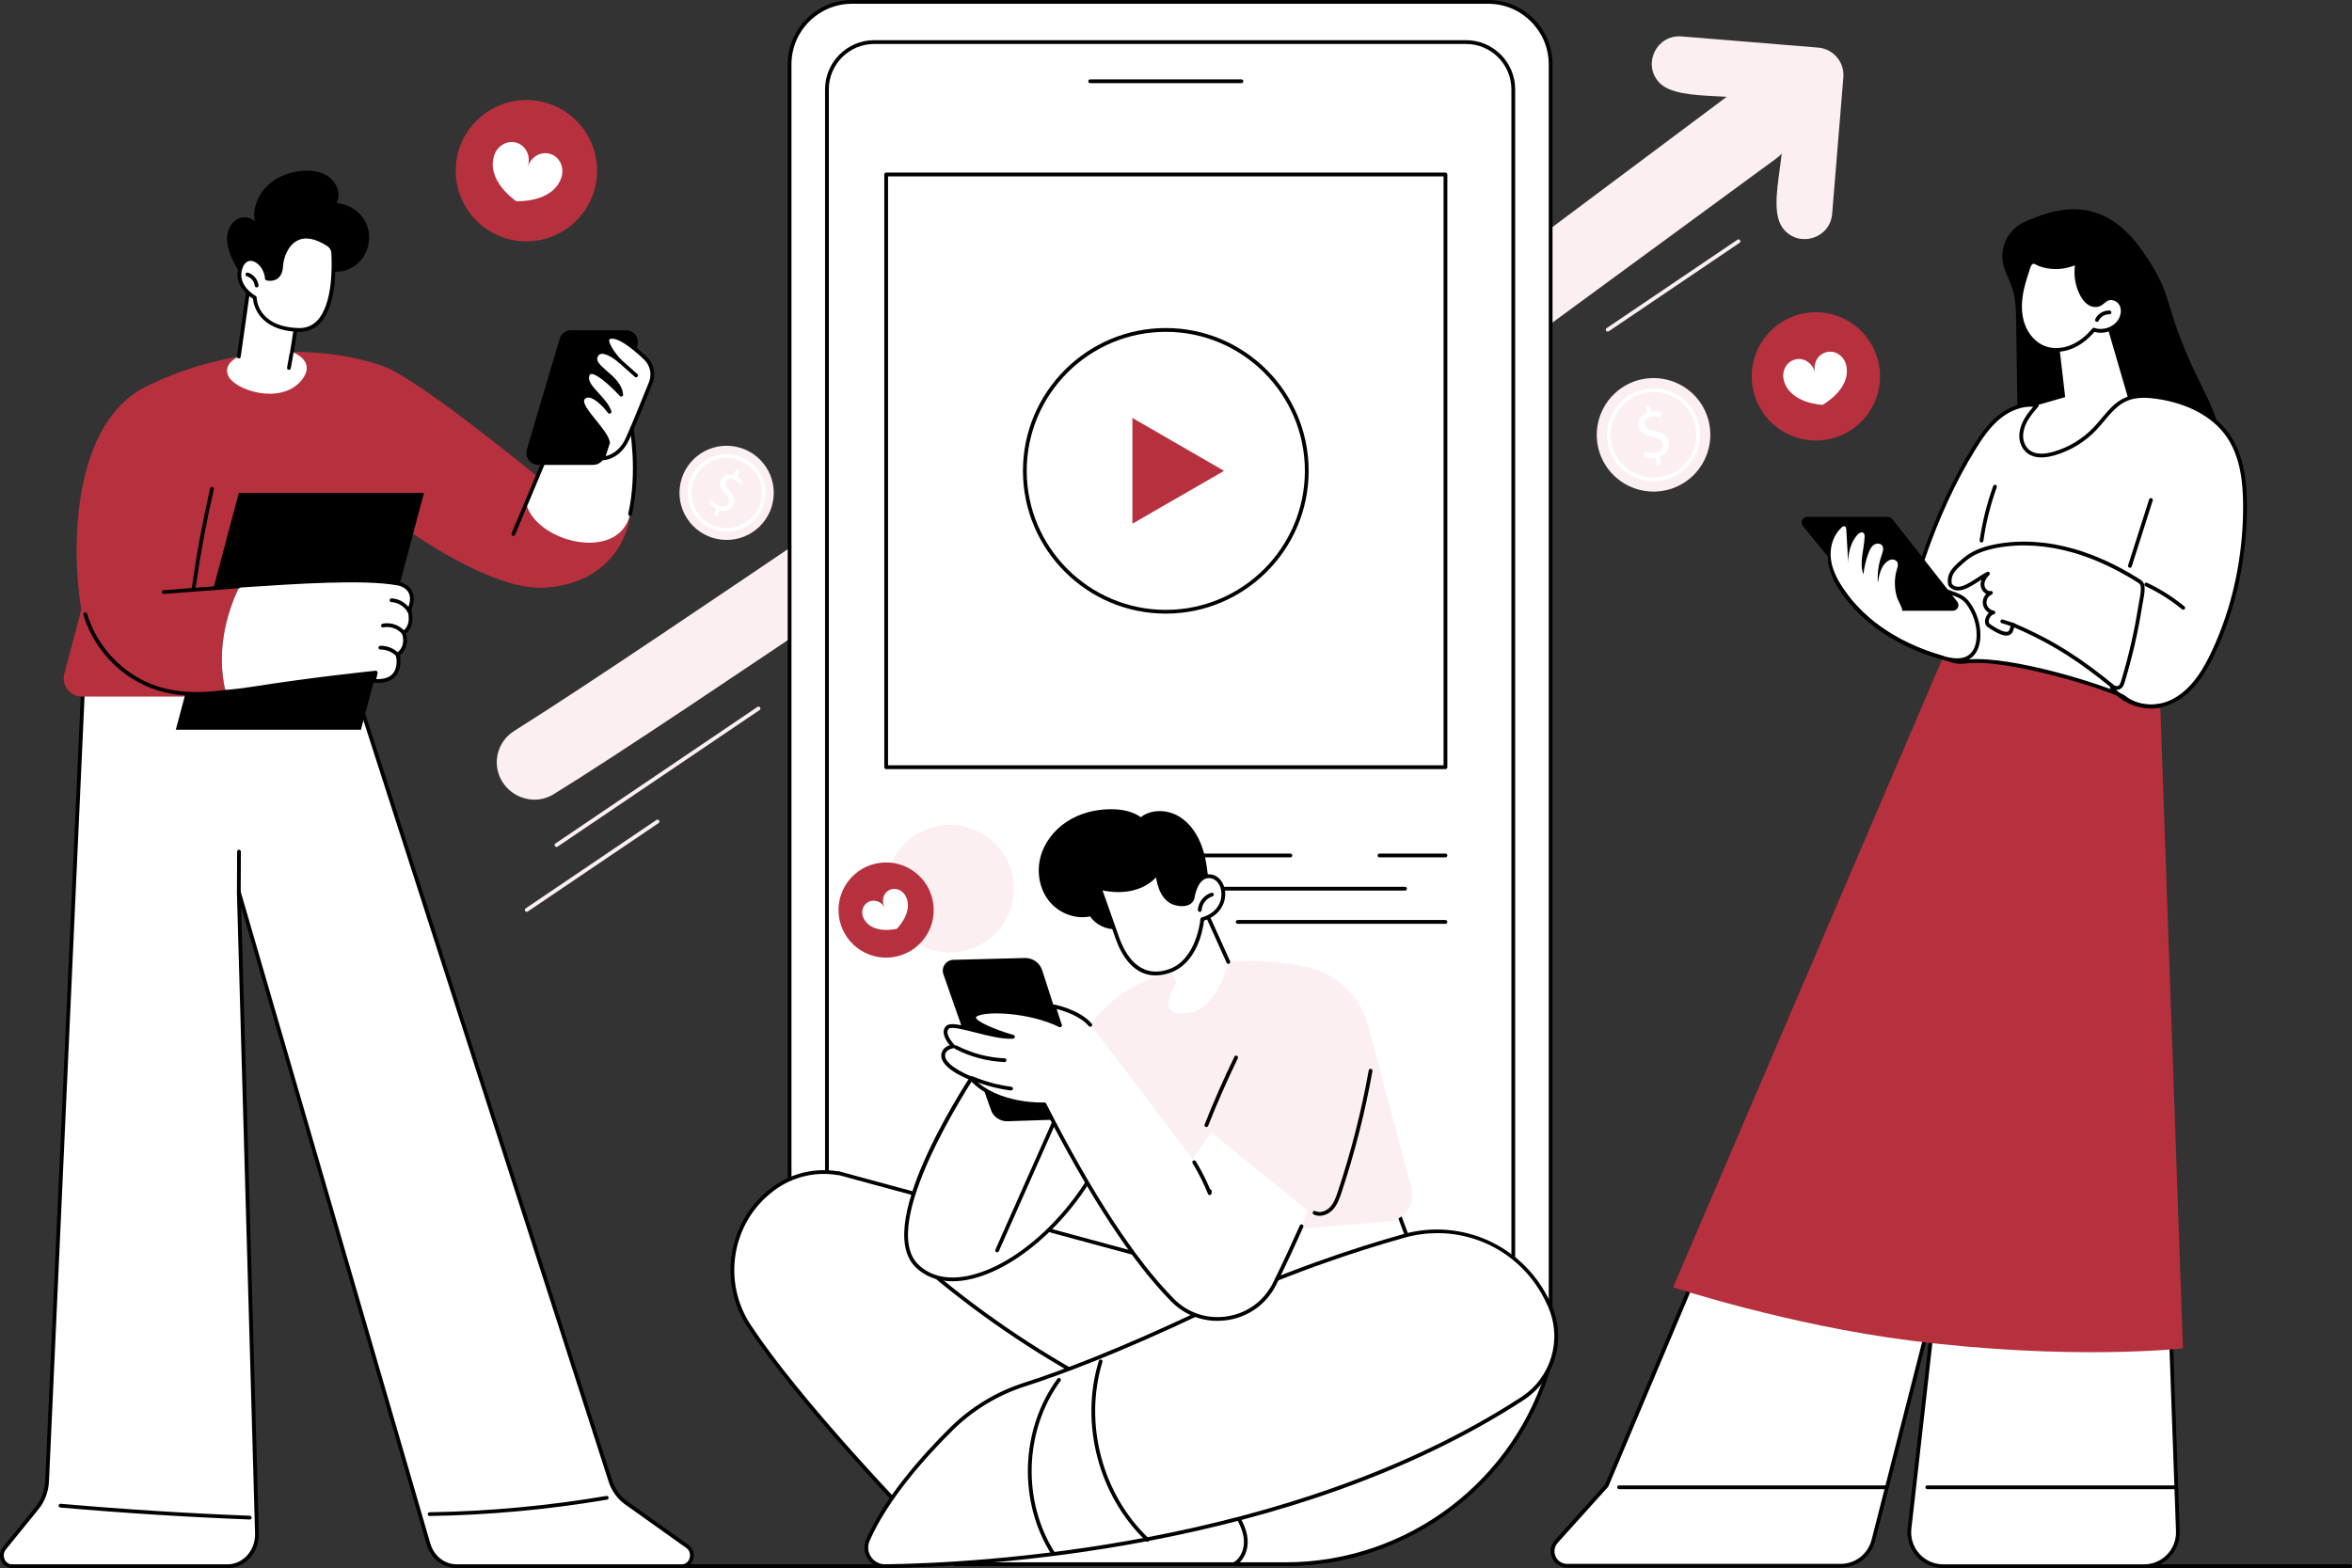 <?xml version="1.0" encoding="UTF-8"?><svg id="uuid-f3bd0f0b-0ad3-4354-921c-9efefc5dcc77" xmlns="http://www.w3.org/2000/svg" viewBox="0 0 1246.51 831.21"><rect x="0" y="0" width="1246.51" height="831.21" fill="#333333" stroke="none"/><g id="uuid-34dd97bc-5562-4602-860d-2314964951d3"><g id="uuid-948f3498-f4f0-4074-bbdb-22b0d6e2bdef"><path d="m891.2,19.29c24.13,1.98,48.27,3.96,72.4,5.94,8.02.66,13.99,7.7,13.34,15.72-1.98,24.13-3.96,48.27-5.94,72.4-1.06,12.94-17.24,18.14-25.64,8.24-11.18-13.18,6.75-49.6-4.44-62.78-10.97-12.93-51.06-2.62-62.03-15.55-8.4-9.9-.64-25.02,12.31-23.96Z" style="fill:#fbeff1;"/><path d="m272.45,387.5c76.24-47.85,281.26-190.52,357.5-238.37,7.03-4.41,16.09-3.91,22.59,1.27l51.14,40.74c6.96,5.54,16.78,5.69,23.9.37,62.94-47.05,125.88-94.1,188.81-141.14,8.36-6.25,20.16-4.83,26.81,3.23.59.72,1.18,1.43,1.77,2.15,7.15,8.67,5.54,21.57-3.53,28.22-72.45,53.12-144.9,106.24-217.35,159.35-7.15,5.25-16.94,5.02-23.85-.55-16.97-13.69-33.94-27.38-50.91-41.07-6.45-5.2-15.48-5.78-22.53-1.43-68.24,42-265.26,178.81-333.5,220.81-9.33,5.74-21.76,2.36-27.32-7.09-.07-.11.07.11,0,0-5.36-9.12-2.5-20.85,6.47-26.48Z" style="fill:#fbeff1;"/><path d="m294.94,448.95c-.32,0-.64-.15-.83-.44-.31-.46-.19-1.08.27-1.39l107.07-72.4c.46-.31,1.08-.19,1.39.27.31.46.19,1.08-.27,1.39l-107.07,72.4c-.17.12-.37.17-.56.17Z" style="fill:#fbeff1;"/><path d="m279.15,483.35c-.32,0-.64-.15-.83-.44-.31-.46-.19-1.08.27-1.39l69.33-46.88c.46-.31,1.08-.19,1.39.27.31.46.19,1.08-.27,1.39l-69.33,46.88c-.17.12-.37.17-.56.17Z" style="fill:#fbeff1;"/><path d="m852.04,175.78c-.32,0-.64-.15-.83-.44-.31-.46-.19-1.08.27-1.39l69.33-46.88c.46-.31,1.08-.19,1.39.27.31.46.19,1.08-.27,1.39l-69.33,46.88c-.17.12-.37.17-.56.17Z" style="fill:#fbeff1;"/><ellipse cx="385.12" cy="261.28" rx="24.96" ry="24.98" transform="translate(82.39 614.74) rotate(-83.58)" style="fill:#fbeff1;"/><path d="m385.09,281.9c-3,0-6.04-.66-8.92-2.04-4.97-2.39-8.71-6.57-10.53-11.77-1.82-5.2-1.51-10.8.88-15.76,4.94-10.25,17.29-14.57,27.55-9.63,4.97,2.39,8.71,6.57,10.53,11.77,1.82,5.2,1.51,10.8-.88,15.76-3.55,7.37-10.94,11.67-18.62,11.67Zm.05-39.24c-6.94,0-13.61,3.89-16.82,10.54-2.16,4.48-2.44,9.53-.8,14.23,1.65,4.7,5.02,8.47,9.51,10.63,9.26,4.46,20.42.55,24.88-8.7,2.16-4.48,2.44-9.53.8-14.23-1.65-4.7-5.02-8.47-9.51-10.63-2.6-1.25-5.35-1.84-8.06-1.84Z" style="fill:#fff;"/><path d="m378.34,272.81l1.42-2.96c-1.68-.85-3.19-2.22-3.86-3.44l1.65-1.62c.72,1.21,1.97,2.5,3.61,3.29,2.08,1,4.06.48,4.87-1.19.78-1.61.11-3.15-1.63-5.08-2.42-2.61-3.62-4.84-2.39-7.39,1.17-2.43,3.79-3.44,6.69-2.58l1.42-2.96,1.82.87-1.37,2.84c1.73.9,2.71,1.95,3.32,2.86l-1.66,1.58c-.45-.65-1.34-1.87-3.21-2.77-2.26-1.09-3.75-.15-4.32,1.02-.73,1.52-.02,2.8,2.02,5.08,2.43,2.68,3.22,4.94,1.96,7.54-1.11,2.31-3.77,3.7-7.03,2.75l-1.47,3.04-1.85-.89Z" style="fill:#fff;"/><ellipse cx="876.35" cy="230.5" rx="30.11" ry="30.09" transform="translate(2.24 469.36) rotate(-30.02)" style="fill:#fbeff1;"/><path d="m876.28,255.16c-4.9,0-9.68-1.46-13.82-4.27-5.45-3.7-9.12-9.31-10.35-15.78-2.54-13.36,6.27-26.29,19.64-28.84,6.48-1.23,13.04.13,18.49,3.83,5.45,3.7,9.12,9.31,10.35,15.78,2.54,13.36-6.27,26.29-19.64,28.84-1.56.3-3.12.44-4.67.44Zm.13-47.33c-1.43,0-2.86.13-4.29.41-12.28,2.34-20.38,14.23-18.05,26.5,1.13,5.95,4.51,11.09,9.51,14.5,5,3.4,11.04,4.65,16.99,3.52,12.28-2.34,20.38-14.23,18.05-26.5-1.13-5.95-4.51-11.09-9.51-14.5-3.8-2.58-8.2-3.93-12.7-3.93Z" style="fill:#fff;"/><path d="m878.04,246.54l-.74-3.89c-2.24.39-4.68.13-6.21-.57l.43-2.75c1.56.66,3.7,1.01,5.86.6,2.73-.52,4.28-2.45,3.86-4.64-.4-2.12-2.15-3.14-5.22-3.75-4.22-.79-6.98-2.1-7.62-5.45-.61-3.19,1.2-6.05,4.64-7.3l-.74-3.89,2.39-.45.71,3.73c2.32-.36,4.02-.05,5.26.39l-.48,2.72c-.9-.31-2.64-.85-5.1-.38-2.96.56-3.74,2.55-3.45,4.09.38,2,1.99,2.73,5.61,3.48,4.27.86,6.65,2.48,7.3,5.9.58,3.04-1,6.29-4.84,7.7l.76,4-2.43.46Z" style="fill:#fff;"/><rect x="418.47" y="1" width="403.32" height="734.81" rx="33.07" ry="33.07" transform="translate(1240.27 736.81) rotate(180)" style="fill:#fff;"/><path d="m788.73,736.81h-337.19c-18.78,0-34.07-15.28-34.07-34.07V34.07c0-18.78,15.28-34.07,34.07-34.07h337.19c18.78,0,34.07,15.28,34.07,34.07v668.68c0,18.78-15.28,34.07-34.07,34.07ZM451.54,2c-17.68,0-32.07,14.38-32.07,32.07v668.68c0,17.68,14.38,32.07,32.07,32.07h337.19c17.68,0,32.07-14.38,32.07-32.07V34.07c0-17.68-14.38-32.07-32.07-32.07h-337.19Z"/><path d="m438.26,667.05h363.75v20.79s-1.25,24.64-24.64,24.64h-314.46s-24.64-3.85-24.64-24.64v-20.79Z" style="fill:#fbeff1;"/><path d="m776.95,713.48h-313.63c-14.37,0-26.06-11.69-26.06-26.06V47.36c0-14.37,11.69-26.06,26.06-26.06h313.63c14.37,0,26.06,11.69,26.06,26.06v640.07c0,14.37-11.69,26.06-26.06,26.06ZM463.32,23.3c-13.26,0-24.06,10.79-24.06,24.06v640.07c0,13.26,10.79,24.06,24.06,24.06h313.63c13.26,0,24.06-10.79,24.06-24.06V47.36c0-13.26-10.79-24.06-24.06-24.06h-313.63Z"/><path d="m657.93,44.09h-80.16c-.55,0-1-.45-1-1s.45-1,1-1h80.16c.55,0,1,.45,1,1s-.45,1-1,1Z"/><path d="m802.01,668.05h-363.75c-.55,0-1-.45-1-1s.45-1,1-1h363.75c.55,0,1,.45,1,1s-.45,1-1,1Z"/><path d="m766.06,407.68h-296.41c-.55,0-1-.45-1-1V92.49c0-.55.45-1,1-1h296.41c.55,0,1,.45,1,1v314.2c0,.55-.45,1-1,1Zm-295.41-2h294.41V93.49h-294.41v312.2Z"/><circle cx="503.49" cy="471.08" r="33.84" transform="translate(-70.67 852.86) rotate(-76.72)" style="fill:#fbeff1;"/><path d="m766.06,454.47h-34.96c-.55,0-1-.45-1-1s.45-1,1-1h34.96c.55,0,1,.45,1,1s-.45,1-1,1Z"/><path d="m683.9,454.47h-128.62c-.55,0-1-.45-1-1s.45-1,1-1h128.62c.55,0,1,.45,1,1s-.45,1-1,1Z"/><path d="m744.64,472.08h-189.37c-.55,0-1-.45-1-1s.45-1,1-1h189.37c.55,0,1,.45,1,1s-.45,1-1,1Z"/><path d="m766.06,489.68h-110.13c-.55,0-1-.45-1-1s.45-1,1-1h110.13c.55,0,1,.45,1,1s-.45,1-1,1Z"/><ellipse cx="617.85" cy="249.59" rx="74.71" ry="74.69" style="fill:#fff;"/><path d="m617.85,325.27c-41.75,0-75.71-33.95-75.71-75.69s33.97-75.69,75.71-75.69,75.71,33.95,75.71,75.69-33.97,75.69-75.71,75.69Zm0-149.37c-40.65,0-73.71,33.06-73.71,73.69s33.07,73.69,73.71,73.69,73.71-33.06,73.71-73.69-33.07-73.69-73.71-73.69Z"/><polygon points="648.72 249.59 600.15 221.56 600.15 277.61 648.72 249.59" style="fill:#b7303e;"/><path d="m1245.51,831.21h-154.62c-.55,0-1-.45-1-1s.45-1,1-1h154.62c.55,0,1,.45,1,1s-.45,1-1,1Z"/><path d="m1137.48,342.79l16.75,469.06c.24,10.07-7.85,18.37-17.92,18.37h-106.5c-10.72,0-19.04-9.34-17.81-19.98l13.94-123.24-33.09,129.49c-2.03,7.94-9.18,13.49-17.37,13.49h-144.94c-6.67,0-10.18-7.89-5.72-12.85l26.69-29.65,178.04-422.79,107.93-21.9Z" style="fill:#fff;"/><path d="m1136.3,831.21h-106.5c-5.39,0-10.54-2.31-14.13-6.33-3.59-4.03-5.29-9.41-4.67-14.76l12.31-108.81-29.5,115.42c-2.14,8.39-9.69,14.24-18.34,14.24h-144.94c-3.48,0-6.53-1.98-7.95-5.16-1.42-3.18-.85-6.77,1.48-9.36l26.58-29.52,177.97-422.63c.13-.3.4-.53.72-.59l107.93-21.9c.29-.06.59.01.82.19.23.18.37.46.38.75l16.75,469.06c.12,5.15-1.79,10.01-5.38,13.69-3.59,3.68-8.4,5.71-13.55,5.71Zm-110.36-145.22c.06,0,.12,0,.18.02.52.09.87.57.81,1.1l-13.94,123.24c-.55,4.79.97,9.61,4.18,13.21,3.21,3.6,7.82,5.67,12.64,5.67h106.5c4.6,0,8.9-1.81,12.12-5.1,3.21-3.29,4.92-7.64,4.81-12.24l-16.71-467.87-106.26,21.56-177.83,422.3c-.04.1-.1.2-.18.28l-26.69,29.65c-1.79,1.99-2.23,4.75-1.14,7.21,1.09,2.45,3.44,3.97,6.12,3.97h144.94c7.74,0,14.49-5.24,16.4-12.74l33.09-129.49c.11-.45.52-.75.97-.75Z"/><path d="m1012.37,710.6c85.42,10.79,144.55,4.16,144.55,4.16l-13.18-373.24-112.08,2.45-144.95,338.41s61.52,20.12,125.66,28.22Z" style="fill:#b7303e;"/><path d="m999.78,789.38h-141.73c-.55,0-1-.45-1-1s.45-1,1-1h141.73c.55,0,1,.45,1,1s-.45,1-1,1Z"/><path d="m1153.31,789.38h-131.9c-.55,0-1-.45-1-1s.45-1,1-1h131.9c.55,0,1,.45,1,1s-.45,1-1,1Z"/><path d="m1068.54,170.74c-.09-6.02-.2-12.24-2.03-17.9-1.58-4.9-4.39-9.21-5.14-14.39-.81-5.63,1.08-11.19,3.98-14.82,2.7-3.38,5.85-5.46,10.47-7.28,7.43-2.93,19.28-7.6,32.39-4.31,16.7,4.2,26.11,18.96,31.58,27.55,11.62,18.23,7.63,24.01,23.59,57.92,5.09,10.82,7.16,13.68,10.52,23.03,1.58,4.4,13.01,36.24,3.61,43.52-.13.1-.61.67-1.47.87-3.64.82-8.2-7-20.83-9.07-20.83-3.41-29.59,16.65-61.62,17.82-5.21.19-10.68.1-15.54-3.21-11.34-7.71-8.51-28.88-8.7-42.44-.27-19.1-.54-38.19-.81-57.29Z"/><path d="m1114.51,165.25l14.3,49.09s-27.3,33.64-47.86,32.31-16.74-24.61-1.41-31.84l14.96-4.33-4.46-38.48,24.48-6.76Z" style="fill:#fff;"/><path d="m1071.28,155.08c-1.04,5.65-1.06,11.6.84,17.01s5.93,10.24,11.29,12.3c4.65,1.78,9.97,1.35,14.57-.57,4.59-1.92,8.51-5.24,11.7-9.06,4.91,1.74,10.88-.29,13.71-4.66,1.63-2.52,2.2-5.88.87-8.57s-4.84-4.3-7.55-3.02c-1.55.73-2.65,2.22-4.23,2.89-1.76.74-3.86.3-5.44-.76-1.58-1.06-2.72-2.68-3.63-4.35-2.86-5.29-3.71-11.63-2.35-17.48-.13.55-3.07,1.39-3.59,1.56-1.32.45-2.67.77-4.05.99-2.71.42-5.49.39-8.2-.08-1.37-.24-2.72-.59-4.03-1.05-1.04-.37-2.39-1.35-3.5-1.37-2.32-.03-3.01,4.2-3.57,5.84-1.16,3.4-2.2,6.85-2.84,10.39Z" style="fill:#fff;"/><path d="m1089.74,186.51c-2.33,0-4.6-.39-6.68-1.19-5.31-2.03-9.75-6.85-11.88-12.9-1.79-5.08-2.09-10.98-.89-17.53h0c.57-3.11,1.49-6.45,2.88-10.53.09-.27.19-.62.3-1,.61-2.2,1.54-5.52,4.2-5.52.01,0,.02,0,.04,0,.95.01,1.91.5,2.76.93.39.2.76.39,1.07.5,1.24.44,2.55.78,3.87,1.01,2.61.45,5.26.48,7.87.07,1.33-.21,2.63-.52,3.88-.95l.37-.12c1.78-.56,2.45-.85,2.68-1.01.22-.36.65-.56,1.08-.46.54.13.87.66.75,1.2,0,0,0,0,0,0-1.3,5.6-.48,11.72,2.25,16.78,1.03,1.9,2.08,3.17,3.31,4,1.45.97,3.17,1.23,4.49.67.68-.29,1.3-.8,1.95-1.33.68-.56,1.38-1.13,2.23-1.54,3.09-1.46,7.24.17,8.88,3.48,1.4,2.84,1.05,6.5-.93,9.56-2.97,4.6-8.98,6.79-14.22,5.28-3.54,4.11-7.46,7.07-11.64,8.82-2.81,1.18-5.77,1.77-8.63,1.77Zm-17.48-31.25c-1.14,6.2-.87,11.75.81,16.5,1.94,5.5,5.94,9.87,10.7,11.69,4.15,1.58,9.19,1.38,13.83-.56,4.06-1.7,7.87-4.65,11.32-8.78.27-.32.71-.44,1.1-.3,4.46,1.59,9.96-.29,12.53-4.26,1.57-2.43,1.89-5.41.82-7.59-1.15-2.33-4.12-3.55-6.23-2.56-.63.3-1.21.77-1.82,1.27-.73.6-1.49,1.23-2.45,1.63-1.94.82-4.39.49-6.39-.85-1.51-1.01-2.76-2.51-3.95-4.71-2.62-4.85-3.62-10.61-2.84-16.07-.44.16-.96.33-1.57.52l-.33.1c-1.36.46-2.78.81-4.22,1.03-2.82.44-5.69.41-8.52-.08-1.44-.25-2.85-.62-4.2-1.1-.43-.15-.87-.38-1.3-.6-.65-.33-1.39-.71-1.88-.71h0c-1.14,0-1.88,2.64-2.28,4.05-.12.43-.23.81-.33,1.11-1.36,3.98-2.25,7.23-2.81,10.24Zm27.83-16.69s0,0,0,0c0,0,0,0,0,0Z"/><path d="m1111.33,170.6c-.14,0-.29-.03-.42-.1-.5-.23-.72-.83-.48-1.33,1.33-2.84,4.46-4.72,7.6-4.56.55.03.98.5.95,1.05-.03.55-.5.98-1.05.95-2.36-.12-4.69,1.29-5.69,3.42-.17.36-.53.58-.91.58Z"/><path d="m1151.82,371.52c10.06-5.25,16.42-15.53,21.24-25.8,11.32-24.15,16.82-50.91,16.73-77.57-.04-13.23-1.69-27.14-9.42-37.87-8.37-11.61-22.67-17.65-36.82-19.78-5.7-.86-11.75-1.13-17.01,1.24-6.83,3.08-10.99,9.93-16.14,15.38-5.98,6.33-13.71,11.01-22.09,13.38-5.35,1.51-11.82,1.89-15.32-3.25-1.57-2.3-2.05-5.14-1.68-7.9.77-5.79,4.55-10.25,8.22-14.52-7.05-1.14-14.3,1.68-19.86,6.15s-9.68,10.47-13.43,16.54c-11.46,18.56-20.27,38.68-27.32,59.33-2.49,7.3-4.8,14.94-4.01,22.61.9,8.69,2.51,16.98,8.92,22.9,2.07,1.92,4.05,3.63,5.77,5.08,3.27,2.75,7.55,3.9,11.79,3.31,23.29-3.21,79.63,15.06,84.39,18.92,7.18,5.82,18.01,6.03,26.03,1.84Z" style="fill:#fff;"/><path d="m1139.98,375.39c-5.47,0-10.79-1.67-14.82-4.94-4.44-3.6-60.74-21.86-83.63-18.71-4.56.63-9.14-.66-12.57-3.54-2-1.68-3.95-3.4-5.8-5.11-6.94-6.42-8.41-15.51-9.24-23.53-.82-7.91,1.55-15.72,4.06-23.04,7.78-22.78,16.75-42.25,27.42-59.53,3.71-6,7.93-12.19,13.66-16.8,6.38-5.13,13.91-7.45,20.65-6.36.36.06.66.3.78.64.12.34.05.72-.18,1-3.56,4.14-7.25,8.43-7.99,14-.36,2.68.18,5.24,1.52,7.21,2.6,3.82,7.39,4.78,14.22,2.85,8.26-2.33,15.74-6.86,21.64-13.1,1.37-1.45,2.7-3.04,3.99-4.58,3.57-4.27,7.27-8.68,12.46-11.02,5.84-2.63,12.46-2.09,17.57-1.32,16.6,2.5,29.91,9.67,37.49,20.18,8.44,11.72,9.57,26.7,9.6,38.45.09,27.37-5.73,54.34-16.83,78-4.32,9.22-10.69,20.54-21.68,26.26-3.84,2-8.12,2.99-12.31,2.99Zm-92.32-26.02c26.42,0,74.53,16.1,78.76,19.53,6.51,5.28,16.77,6,24.94,1.73,10.46-5.45,16.61-16.41,20.8-25.34,10.97-23.4,16.72-50.07,16.64-77.15-.04-11.45-1.12-26.03-9.23-37.29-7.26-10.07-20.1-16.95-36.16-19.37-4.84-.73-11.09-1.26-16.45,1.16-4.77,2.15-8.16,6.2-11.75,10.48-1.31,1.56-2.66,3.18-4.07,4.67-6.14,6.5-13.94,11.22-22.55,13.65-7.64,2.16-13.32.9-16.42-3.65-1.62-2.37-2.27-5.42-1.85-8.6.73-5.46,4-9.79,7.23-13.6-5.7-.35-11.88,1.83-17.25,6.14-5.5,4.42-9.6,10.44-13.21,16.29-10.59,17.15-19.5,36.49-27.23,59.13-2.43,7.11-4.74,14.68-3.96,22.19.79,7.66,2.18,16.33,8.61,22.27,1.83,1.69,3.76,3.39,5.73,5.05,2.99,2.51,7.01,3.64,11.01,3.09,1.94-.27,4.09-.39,6.4-.39Z"/><path d="m1128.81,300.97c-.1,0-.2-.02-.3-.05-.53-.17-.82-.73-.65-1.26l11.13-34.94c.17-.53.73-.82,1.26-.65.53.17.82.73.65,1.26l-11.13,34.94c-.14.43-.53.7-.95.7Z"/><path d="m1050.16,287.56s-.1,0-.14-.01c-.55-.08-.93-.59-.85-1.13,1.41-9.8,3.83-19.49,7.19-28.8.19-.52.76-.79,1.28-.6.52.19.79.76.6,1.28-3.32,9.18-5.7,18.74-7.09,28.4-.07.5-.5.86-.99.86Z"/><path d="m1125.05,361.4c-.39,1.28-.95,2.72-2.22,3.14-1,.33-2.22.1-3.03-.56-17.53-14.3-31.5-23.51-52.26-32.44-2.64-1.13,1.53,10.39-13.48.1-2.37-1.62-.39-6.47,2.44-6.94-2.34-.33-4.34-2.35-4.64-4.7-.3-2.35,1.13-4.81,3.31-5.71-2.27.42-4.38-1.84-4.49-4.14s1.25-4.44,2.9-6.06c-6.28,3.05-15.08,11.93-20.06,5.94-1.33-6.07,2.91-9.3,7.62-13.35,4.71-4.05,10.84-6.06,16.95-7.21,13.57-2.55,27.71-1.28,40.98,2.56,11.67,3.38,22.79,8.7,33.1,15.1,2.53,1.57,3.38,1.91,3.42,4.84.04,3.13-.88,6.58-1.36,9.68-1.02,6.44-2.25,12.84-3.7,19.2-1.57,6.92-3.4,13.79-5.47,20.58Z" style="fill:#fff;"/><path d="m1121.87,365.68c-.97,0-1.95-.33-2.7-.94-15.8-12.89-29.97-22.78-51.71-32.17-.05.17-.11.39-.16.56-.31,1.15-.77,2.9-2.53,3.55-2.25.83-5.83-.51-11.27-4.24-1.24-.85-1.75-2.43-1.36-4.22.26-1.2.95-2.47,1.93-3.38-1.7-1.01-2.95-2.78-3.2-4.75-.24-1.91.48-3.88,1.79-5.28-.28-.15-.56-.32-.82-.53-1.25-.99-2.08-2.57-2.15-4.13-.05-1.06.16-2.06.52-2.97-.4.26-.8.52-1.21.79-5.32,3.48-11.94,7.81-16.23,2.65-.1-.12-.17-.27-.21-.42-1.39-6.33,2.78-9.9,7.2-13.69l.74-.64c4.16-3.58,9.86-6.01,17.42-7.43,12.9-2.43,27.23-1.53,41.44,2.58,11.02,3.19,22.24,8.31,33.35,15.21l.43.27c2.28,1.4,3.42,2.11,3.46,5.41.03,2.34-.44,4.78-.89,7.15-.18.92-.35,1.82-.49,2.7-1.02,6.43-2.26,12.91-3.71,19.26-1.58,6.93-3.42,13.87-5.49,20.65-.31,1.03-.97,3.17-2.86,3.79-.41.14-.84.2-1.28.2Zm-54.66-35.24c.21,0,.46.04.73.16,22.13,9.52,36.49,19.53,52.5,32.59.55.45,1.41.61,2.09.39.8-.26,1.24-1.4,1.57-2.48,2.06-6.73,3.89-13.63,5.46-20.51,1.43-6.31,2.67-12.74,3.68-19.13.14-.9.32-1.82.5-2.76.43-2.27.88-4.61.85-6.75-.03-2.2-.36-2.41-2.51-3.73l-.44-.27c-10.96-6.81-22.01-11.85-32.85-14.99-13.91-4.03-27.92-4.91-40.51-2.54-7.21,1.36-12.6,3.64-16.48,6.99l-.74.64c-4.22,3.62-7.58,6.49-6.6,11.5,2.93,3.25,7.43.7,13.44-3.23,1.86-1.21,3.61-2.36,5.25-3.16.44-.21.97-.08,1.25.32.28.4.23.95-.12,1.29-1.02,1-2.71,3.02-2.6,5.3.05.98.59,2.02,1.39,2.65.42.34,1.11.7,1.91.55.51-.09,1,.21,1.14.7.15.49-.1,1.01-.58,1.21-1.76.73-2.95,2.78-2.71,4.66.24,1.89,1.9,3.57,3.79,3.84.49.07.85.48.86.98,0,.49-.35.92-.83,1-1.11.19-2.25,1.5-2.58,2.99-.1.46-.25,1.6.53,2.14,6.2,4.25,8.58,4.34,9.45,4.02.74-.27,1-1.08,1.3-2.19.23-.86.44-1.67,1.19-2.03.16-.08.38-.15.65-.15Z"/><path d="m1067.17,332.29c-.1,0-.2-.02-.3-.05l-6-1.92c-.53-.17-.82-.73-.65-1.26.17-.53.73-.82,1.26-.65l6,1.92c.53.17.82.73.65,1.26-.14.43-.53.7-.95.7Z"/><path d="m1157.07,323.21c-.22,0-.45-.07-.63-.23-5.93-4.86-12.45-8.98-19.39-12.24-.5-.23-.71-.83-.48-1.33.24-.5.83-.72,1.33-.48,7.09,3.33,13.75,7.54,19.8,12.51.43.35.49.98.14,1.41-.2.24-.48.37-.77.37Z"/><path d="m1048.57,337.2c-.1,3.96-1.23,8.2-4.35,10.64-4.02,3.13-9.78,2.24-14.68.83-23.24-6.68-44.2-19.57-56.25-40.54-.5-.87-4.92-11.47-3.11-13.86,1.7-2.25,5.93,2.02,8.7,2.6,11.97,2.51,23.78,5.78,35.34,9.76,5.94,2.05,11.82,4.29,17.62,6.72,4.43,1.86,8.2,2.36,11.17,6.38,3.69,5,5.72,11.24,5.57,17.46Z" style="fill:#fff;"/><path d="m1037.24,350.96c-2.84,0-5.67-.66-7.98-1.33-26.08-7.5-45.74-21.68-56.84-41-.06-.11-5.42-11.82-3.04-14.96,1.63-2.15,4.4-.54,6.63.76,1.1.64,2.23,1.3,3.07,1.47,11.95,2.51,23.88,5.81,35.46,9.8,5.95,2.05,11.9,4.32,17.68,6.74.98.41,1.94.76,2.86,1.09,3.21,1.16,6.25,2.26,8.72,5.61,3.87,5.26,5.92,11.68,5.77,18.08-.12,5.07-1.8,9.12-4.74,11.4-2.24,1.74-4.92,2.33-7.59,2.33Zm-65.69-56.33c-.25,0-.45.08-.58.25-1.26,1.67,2.37,11.35,3.18,12.76,10.84,18.86,30.09,32.72,55.66,40.08,4.06,1.17,9.9,2.37,13.79-.66,3.31-2.58,3.9-7.29,3.97-9.87.14-5.96-1.77-11.95-5.38-16.85-2.11-2.86-4.62-3.77-7.79-4.92-.95-.34-1.93-.7-2.96-1.13-5.74-2.4-11.65-4.66-17.56-6.7-11.5-3.97-23.35-7.24-35.22-9.73-1.15-.24-2.43-.98-3.66-1.7-1.47-.85-2.71-1.53-3.45-1.53Zm77.02,42.57h0,0Z"/><path d="m1029.54,349.67c-.09,0-.18-.01-.28-.04-26.08-7.5-45.74-21.68-56.84-41-.06-.11-5.42-11.82-3.04-14.96.33-.44.96-.53,1.4-.19.44.33.53.96.19,1.4-1.26,1.67,2.37,11.35,3.18,12.76,10.84,18.86,30.09,32.72,55.66,40.08.53.15.84.71.68,1.24-.13.44-.53.72-.96.72Z"/><path d="m957.8,274h42.73c.91,0,1.77.42,2.33,1.13l34.44,43.82c1.53,1.95.14,4.8-2.33,4.8h-41.25c-.89,0-1.73-.4-2.3-1.09l-35.92-43.82c-1.59-1.94-.21-4.85,2.3-4.85Z"/><path d="m975.96,279.64c.51-.47,1.25-.93,1.86-.6.53.29.63,1,.67,1.6.34,5.93.68,11.87,1.02,17.8-.07-5.31,1.31-10.8,4.74-14.84.85-1,2.34-1.93,3.34-1.09.6.51.65,1.4.61,2.19-.29,6.66-2.96,13.55-.62,19.79.42-3.97,1.36-7.88,2.8-11.6.59-1.53,1.32-3.09,2.65-4.04,1.33-.95,3.43-1,4.43.29,1.06,1.38.4,3.34-.18,4.97-1.69,4.74-2.4,9.82-2.09,14.85.65-3.92,1.45-8.15,4.38-10.85.86-.79,1.92-1.42,3.08-1.52,1.16-.1,2.42.45,2.92,1.5.55,1.16.1,2.51-.27,3.74-1.43,4.73-1.39,9.87,0,14.61,1.04,3.55,5.49,8.33.78,11.11-1.62.95-3.61,1.03-5.47.76-5.24-.75-9.8-3.92-13.9-7.27-4.19-3.43-8.16-7.19-11.21-11.66s-5.16-9.69-5.31-15.1c-.15-5.41,1.79-10.98,5.78-14.64Z" style="fill:#fff;"/><path d="m1140.13,375.55c-2.18,0-4.35-.26-6.47-.77-7.8-1.87-12.85-6.73-15.17-9.46-.36-.42-.31-1.05.11-1.41.42-.36,1.05-.31,1.41.11,2.16,2.54,6.87,7.07,14.11,8.81,3.33.8,6.78.92,10.23.37.55-.09,1.06.28,1.15.83.09.55-.28,1.06-.83,1.15-1.52.24-3.04.37-4.54.37Z"/><circle cx="962.38" cy="199.53" r="33.99" transform="translate(285.42 912.06) rotate(-58.18)" style="fill:#b7303e;"/><path d="m951.52,190.5c4.56-1.07,9.19,2.03,10.33,6.92,0,.04.04.12.08.22,0-.11-.01-.19-.02-.23-1.14-4.89,1.63-9.72,6.19-10.78,4.56-1.07,9.19,2.03,10.33,6.92,2.96,12.65-12.5,21.04-12.5,21.04,0,0-.02-.01-.04-.04-.01.03-.02.05-.02.05,0,0-17.57-.65-20.54-13.3-1.14-4.89,1.63-9.72,6.19-10.78Z" style="fill:#fff;"/><path d="m821.79,721.64l-56.74-14.46-26.33-70.51-110.99,9.63-1.81,24.76-175.4-47.55c-1.55-.51-6.37-1.73-6.37-1.73l.11.15c-11.79-2.06-24.24.64-34.32,8.16-.29.21-.57.43-.86.65-22.36,17.03-27.52,48.63-12.07,72.1,24.29,36.9,75.46,91.71,109.33,126.32h174.96c65.74,0,123.32-44.06,140.5-107.52Z" style="fill:#fff;"/><path d="m681.29,830.16h-174.96c-.27,0-.53-.11-.71-.3-29.89-30.55-83.86-87.61-109.45-126.47-15.76-23.93-10.35-56.19,12.3-73.44.29-.22.58-.44.87-.65,9.83-7.32,22.36-10.39,34.47-8.44.19-.07.39-.08.59-.03.2.05,4.88,1.23,6.44,1.75l174.18,47.22,1.72-23.55c.04-.49.42-.88.91-.92l110.99-9.63c.45-.04.87.23,1.02.65l26.15,70.02,56.23,14.33c.26.07.48.23.62.46.13.23.17.51.1.77-17.26,63.74-75.43,108.26-141.46,108.26Zm-174.54-2h174.54c64.8,0,121.92-43.45,139.27-105.8l-55.75-14.21c-.32-.08-.58-.31-.69-.62l-26.06-69.8-109.39,9.49-1.75,23.91c-.02.3-.18.57-.42.74-.24.17-.55.23-.84.15l-175.4-47.55c-1.22-.4-4.42-1.23-5.76-1.57-.13.03-.28.04-.42.02-11.76-2.06-23.99.85-33.55,7.97-.28.21-.57.42-.85.64-21.82,16.62-27.02,47.69-11.84,70.75,25.41,38.6,79.01,95.3,108.91,125.87Z"/><path d="m581.78,735.17c-.16,0-.32-.04-.47-.12-33.79-17.97-65.6-39.8-94.54-64.88-.42-.36-.46-.99-.1-1.41.36-.42.99-.46,1.41-.1,28.82,24.99,60.51,46.74,94.16,64.63.49.26.67.86.41,1.35-.18.34-.53.53-.88.53Z"/><path d="m654.32,829.98c-.34,0-.68-.18-.86-.49-.28-.48-.12-1.09.36-1.37,4.2-2.46,5.74-7.81,5.4-12.03-.41-5.08-3.05-9.82-5.3-13.38-7.48-11.81-17.78-21.82-29.79-28.95-.47-.28-.63-.9-.35-1.37.28-.48.9-.63,1.37-.35,12.28,7.29,22.82,17.53,30.46,29.6,2.38,3.75,5.16,8.77,5.6,14.29.47,5.9-2.03,11.36-6.38,13.91-.16.09-.33.14-.5.14Z"/><path d="m469.16,830.21c48.51-.62,214.6-8.83,337.6-88.79,16.33-10.62,22.45-31.53,14.52-49.32-.15-.34-.31-.69-.46-1.04-13.2-29.35-45.85-44.62-76.83-35.92-27.6,7.76-64.96,20.21-104.66,39.12-46.91,22.35-78.35,33.92-96.36,39.67-14.56,4.65-27.8,12.69-38.67,23.44-15.04,14.88-34.68,36.99-44.35,59-2.88,6.56,2.03,13.91,9.2,13.82Z" style="fill:#fff;"/><path d="m469.03,831.21c-3.67,0-7.05-1.82-9.09-4.89-2.05-3.09-2.38-6.96-.9-10.34,9.76-22.23,29.62-44.52,44.56-59.31,10.94-10.82,24.44-19.01,39.07-23.68,18.09-5.78,49.47-17.35,96.23-39.62,41.15-19.61,79.71-32.13,104.82-39.18,15.21-4.27,31.47-2.94,45.78,3.75,14.3,6.69,25.75,18.31,32.24,32.73l.47,1.04c8.18,18.37,1.92,39.64-14.89,50.57-123.2,80.09-289.96,88.33-338.14,88.95v-1s0,1,0,1c-.05,0-.09,0-.14,0Zm292.81-177.54c-5.81,0-11.71.79-17.58,2.44-25.03,7.03-63.47,19.52-104.5,39.06-46.86,22.33-78.33,33.92-96.48,39.72-14.32,4.58-27.56,12.6-38.27,23.2-14.82,14.67-34.5,36.75-44.14,58.69-1.21,2.76-.94,5.91.73,8.43,1.68,2.54,4.46,4.03,7.53,3.99,48.04-.62,214.33-8.83,337.07-88.62,15.98-10.39,21.94-30.61,14.16-48.08l-.46-1.03c-10.6-23.57-33.45-37.81-58.07-37.81Z"/><path d="m558.26,824.69c-.33,0-.65-.16-.84-.46-17.95-28.1-16.72-66.5,2.99-93.4.33-.45.95-.54,1.4-.22.45.33.54.95.22,1.4-19.23,26.24-20.43,63.72-2.91,91.14.3.47.16,1.08-.3,1.38-.17.11-.35.16-.54.16Z"/><path d="m608.17,817.22c-.25,0-.49-.09-.69-.27-25.24-23.93-35.34-62.35-25.12-95.6.16-.53.72-.82,1.25-.66.53.16.82.72.66,1.25-10,32.54-.12,70.14,24.58,93.56.4.38.42,1.01.04,1.41-.2.21-.46.31-.73.31Z"/><path d="m518.88,565.37s-56.54,82.8-32.88,105.69c23.66,22.89,78.19-12.32,99.84-62.28l-66.96-43.41Z" style="fill:#fff;"/><path d="m504.84,679.19c-7.8,0-14.45-2.51-19.53-7.41-23.99-23.21,30.42-103.56,32.75-106.97.31-.45.91-.57,1.37-.28l66.96,43.41c.41.27.57.79.37,1.24-14.73,34-46.41,63.73-73.69,69.16-2.86.57-5.61.85-8.23.85Zm14.33-112.45c-5.73,8.61-54.02,82.74-32.46,103.6,6.29,6.08,15.27,8.17,25.98,6.04,26.48-5.27,57.27-34.1,71.91-67.22l-65.42-42.41Z"/><path d="m528.46,663.83c-.14,0-.27-.03-.41-.09-.5-.22-.73-.82-.51-1.32l29.97-67.53c.22-.5.82-.73,1.32-.51.5.22.73.81.51,1.32l-29.97,67.53c-.17.37-.53.59-.91.59Z"/><path d="m553.52,580.47s12.19-18.66,21.74-33.45c8.65-13.41,21.44-23.7,36.48-29.02,19.04-6.73,47.31-12.42,80.53-5.48,15.99,3.34,28.68,15.52,32.87,31.31l22.86,86.14c2.23,8.42-3.68,16.81-12.36,17.53l-124.09,10.36-15.39-49.08-42.63-28.31Z" style="fill:#fbeff1;"/><path d="m699.37,644.48c-1.06,0-2.12-.22-3.15-.73-.49-.25-.69-.85-.45-1.34.25-.49.85-.69,1.34-.45,2.58,1.29,5.84-.04,7.73-2.02,2.04-2.14,3.11-5.03,4.2-8.31,6.97-20.91,12.47-42.52,16.35-64.22.1-.54.61-.91,1.16-.81.54.1.91.62.81,1.16-3.89,21.8-9.42,43.5-16.42,64.5-1.17,3.51-2.33,6.61-4.65,9.05-1.66,1.74-4.25,3.16-6.92,3.16Z"/><path d="m639.36,597.42c-.12,0-.25-.02-.37-.07-.51-.2-.77-.78-.56-1.3,4.79-12.11,10.1-24.2,15.79-35.92.24-.5.84-.7,1.34-.46.5.24.7.84.46,1.34-5.67,11.68-10.96,23.72-15.73,35.78-.16.39-.53.63-.93.63Z"/><path d="m505.26,508.79l37.87-.97c4.19-.11,7.95,2.56,9.23,6.55l9.36,29.07,13.89,43.15c1.02,3.18-1.28,6.45-4.62,6.56l-37.06,1.2c-3.92.13-7.46-2.3-8.76-6l-25.19-71.91c-1.29-3.68,1.38-7.55,5.28-7.65Z"/><path d="m641.93,600.24l51.36,41.69s-8.14,19.14-17.75,38.5c-10.28,20.72-37.96,25.18-54.19,8.69-16.91-17.18-39.5-48.17-67.84-103.73,0,0-25.38,1.32-39.02-13.87,0,0-16.4-6.23-14.49-13.09.95-3.4,5.22-3.77,5.22-3.77,0,0-6.43-6.46-3.21-9.97s23.11,5.68,34.82,4.9c0,0-21.02-6.06-20.59-10.44s27.07-4.51,45.47,4.31l-3.22-10s13.15,2.55,19.34,9.83c6.19,7.29,54.23,71.05,54.23,71.05l9.87-14.09Z" style="fill:#fff;"/><path d="m645.18,700.17c-9.2,0-17.92-3.63-24.54-10.35-20.55-20.87-43.33-55.67-67.73-103.41-4.16.11-26.23-.03-39-14.05-2.57-1-16.9-6.94-14.87-14.21.69-2.48,2.77-3.6,4.31-4.1-1.85-2.26-4.94-6.92-2.07-10.04,1.97-2.15,7.06-.97,15.89,1.31,3.69.95,7.65,1.97,11.39,2.63-6.4-2.33-13.63-5.7-13.32-8.9.08-.83.62-1.54,1.62-2.1,5.95-3.36,29.09-2.16,45.28,5.6.5.24.71.84.47,1.33-.24.5-.84.71-1.33.47-16.41-7.86-38.59-8.39-43.43-5.66-.46.26-.6.47-.61.55-.21,2.12,10.11,6.57,19.88,9.38.47.13.77.58.72,1.07-.05.48-.44.86-.93.89-5.82.39-13.48-1.58-20.23-3.32-5.93-1.53-12.65-3.26-13.91-1.89-2.5,2.72,3.12,8.53,3.18,8.59.27.28.36.68.23,1.05-.13.36-.47.62-.85.65-.03,0-3.59.36-4.34,3.04-1.37,4.9,9.56,10.24,13.88,11.89.15.06.28.15.39.27,13.17,14.67,37.97,13.55,38.22,13.54.4-.02.76.19.94.54,24.41,47.86,47.17,82.68,67.66,103.49,7.5,7.62,17.86,11.02,28.44,9.32,10.59-1.69,19.39-8.17,24.15-17.76,5.68-11.46,10.85-22.83,14.19-30.36.22-.51.82-.73,1.32-.51.5.22.73.81.51,1.32-3.34,7.54-8.52,18.94-14.23,30.43-5.05,10.18-14.39,17.05-25.62,18.85-1.89.3-3.78.45-5.64.45Z"/><path d="m561.72,544.45c-.42,0-.82-.27-.95-.69l-3.22-10c-.11-.34-.03-.71.2-.97.23-.26.59-.39.94-.32.55.11,13.57,2.7,19.91,10.17.36.42.31,1.05-.11,1.41-.42.36-1.05.31-1.41-.11-4.6-5.42-13.4-8.15-17.08-9.1l2.68,8.32c.17.53-.12,1.09-.64,1.26-.1.03-.21.05-.31.05Z"/><path d="m532.38,562.98s-.03,0-.04,0c-9.09-.37-18.15-2.79-26.22-6.99-.49-.26-.68-.86-.42-1.35.26-.49.86-.68,1.35-.42,7.81,4.07,16.58,6.41,25.38,6.77.55.02.98.49.96,1.04-.02.54-.46.96-1,.96Z"/><path d="m535.86,578.05s-.09,0-.13,0c-7.19-.93-14.22-2.82-20.9-5.62-.51-.21-.75-.8-.54-1.31.21-.51.8-.75,1.31-.54,6.52,2.73,13.38,4.58,20.38,5.49.55.07.93.57.86,1.12-.06.5-.5.87-.99.87Z"/><path d="m641.12,633.48c-.4,0-.77-.24-.93-.63-2.25-5.62-4.99-11.1-8.15-16.26-.29-.47-.14-1.09.33-1.37.47-.29,1.09-.14,1.37.33,2.9,4.74,5.45,9.73,7.6,14.87.49.09.85.53.82,1.04l-.05,1.08c-.02.47-.37.86-.83.94-.06,0-.11.01-.17.01Z"/><path d="m640.77,470.31c-.63-7.07-1.28-14.23-3.57-20.95-2.28-6.73-6.39-13.09-12.52-16.68-6.13-3.59-14.45-3.87-20.07.48-4.63-3.25-10.5-4.25-16.16-4.21-8.11.06-16.28,2.16-23.07,6.6-6.79,4.44-12.09,11.29-14.05,19.16-1.96,7.87-.38,16.68,4.72,22.99,5.09,6.31,13.72,9.75,21.66,8.08,3.08,4.41,8.52,7.07,13.9,6.77,5.37-.29,10.5-3.52,13.08-8.25,6.67,5.46,16.36,7.27,24.29,3.89,7.93-3.38,11.79-17.87,11.79-17.87Z"/><path d="m636.02,476.73l14.98,33.2s-6.59,30.58-27.4,27.01c-9.86-1.69,0-16.11,0-16.11l-6.97-13.57,19.39-30.54Z" style="fill:#fff;"/><path d="m651,510.93c-.38,0-.75-.22-.91-.59l-14.22-31.51-18.39,28.97c-.3.47-.91.6-1.38.31-.47-.3-.6-.91-.31-1.38l19.39-30.54c.2-.31.54-.49.92-.46.37.03.69.25.84.59l14.98,33.2c.23.5,0,1.1-.5,1.32-.13.06-.27.09-.41.09Z"/><path d="m632.07,475.89s1.66-12.84,9.93-11.3c8.27,1.54,10.18,18.43-4.82,22.65,0,0-1.77,22.28-17.64,27.56-15.86,5.29-23.82-7.62-27.28-17.35-3.47-9.73-9.5-26.87-9.5-26.87,0,0,19.55,6.11,30.67-7.88,0,0,.56,14.32,10.16,16.29,7.68,1.58,8.47-3.11,8.47-3.11Z" style="fill:#fff;"/><path d="m612.41,517.06c-12.18,0-18.33-11.54-21.08-19.27-3.47-9.73-9.5-26.87-9.5-26.87-.13-.36-.04-.75.22-1.03.26-.27.66-.37,1.02-.26.19.06,19.03,5.73,29.59-7.55.26-.33.7-.46,1.09-.33.4.13.67.49.69.91,0,.14.65,13.56,9.36,15.35,2.59.53,4.65.36,5.95-.51,1.06-.71,1.3-1.65,1.33-1.79.09-.64,1.15-7.82,5.37-10.88,1.67-1.22,3.6-1.63,5.74-1.24,3.98.74,6.93,4.75,7.15,9.75.23,5.11-2.59,11.93-11.22,14.66-.45,3.92-3.35,22.78-18.25,27.74-2.71.9-5.19,1.3-7.46,1.3Zm-28.08-45.06c1.62,4.61,6.09,17.27,8.88,25.12,3.02,8.48,10.43,21.94,26.03,16.74,15.04-5.01,16.94-26.48,16.95-26.69.03-.42.32-.77.73-.88,8.01-2.26,10.64-8.11,10.42-12.84-.19-4.06-2.45-7.3-5.52-7.87-1.6-.3-2.97,0-4.19.89-3.63,2.64-4.56,9.49-4.57,9.56,0,.01,0,.02,0,.04-.03.19-.36,1.86-2.13,3.08-1.78,1.22-4.31,1.5-7.52.84-7.86-1.62-10.1-10.54-10.72-14.88-9.43,9.81-23.36,7.97-28.35,6.9Zm47.74,3.89h0,0Z"/><path d="m635.85,483.36s-.04,0-.05,0c-.55-.03-.97-.5-.94-1.05.22-4.1,3.23-7.91,7.17-9.07.53-.16,1.08.15,1.24.68.16.53-.15,1.09-.68,1.24-3.15.93-5.56,3.98-5.74,7.26-.03.53-.47.95-1,.95Z"/><path d="m469.16,831.21h-205.36c-.55,0-1-.45-1-1s.45-1,1-1h205.36c.55,0,1,.45,1,1s-.45,1-1,1Z"/><circle cx="469.64" cy="482.36" r="25.23" transform="translate(-96.94 118.74) rotate(-13.07)" style="fill:#b7303e;"/><path d="m460.02,478.21c3.02-1.72,6.97-.49,8.81,2.75.02.03.05.08.1.14-.03-.08-.05-.13-.06-.16-1.84-3.24-.88-7.26,2.14-8.98s6.97-.49,8.81,2.75c4.77,8.39-4.48,17.6-4.48,17.6,0,0-.01,0-.04-.02,0,.03,0,.04,0,.04,0,0-12.65,3.23-17.41-5.15-1.84-3.24-.88-7.26,2.14-8.98Z" style="fill:#fff;"/><path d="m45.6,329.76l-20.66,455.89c-.31,5.07-2.17,9.89-5.27,13.71l-17.34,21.37c-3,3.7-.56,9.48,4,9.48h114.24c8.82,0,15.89-7.85,15.62-17.34l-9.62-340.01,100.51,345.55c2.04,7.02,8.08,11.8,14.92,11.8h119.36c5.27,0,7.32-7.36,2.93-10.49l-32.35-23.01c-3.82-2.72-6.74-6.67-8.33-11.29l-141.67-439.93-136.35-15.73Z" style="fill:#fff;"/><path d="m361.37,831.21h-119.36c-7.32,0-13.7-5.03-15.88-12.52l-98.33-338.06,9.4,332.21c.14,5.03-1.72,9.92-5.11,13.41-3.11,3.2-7.2,4.96-11.51,4.96H6.33c-2.43,0-4.53-1.37-5.63-3.67-1.18-2.48-.86-5.33.85-7.44l17.34-21.37c2.96-3.64,4.75-8.31,5.05-13.15l20.65-455.88c.01-.28.14-.54.35-.72.21-.18.49-.26.76-.23l136.35,15.73c.39.04.72.31.84.69l141.67,439.93c1.53,4.44,4.28,8.17,7.95,10.79l32.35,23.01c2.41,1.71,3.4,4.83,2.46,7.76-.88,2.76-3.23,4.54-5.97,4.54ZM126.58,471.86c.44,0,.83.29.96.72l100.51,345.55c1.93,6.63,7.54,11.08,13.96,11.08h119.36c2.26,0,3.58-1.63,4.07-3.15.52-1.62.38-4.03-1.72-5.52l-32.35-23.01c-4.02-2.86-7.02-6.93-8.69-11.78l-141.48-439.33-134.65-15.54-20.61,454.82c-.33,5.26-2.28,10.34-5.5,14.3l-17.34,21.37c-1.45,1.79-1.26,3.92-.6,5.32.75,1.59,2.18,2.53,3.82,2.53h114.24c3.77,0,7.35-1.55,10.08-4.36,3.02-3.1,4.67-7.46,4.54-11.95l-9.62-340.01c-.01-.5.35-.94.84-1.02.05,0,.1-.01.16-.01Z"/><path d="m126.58,473.86h0c-.55,0-1-.45-1-1l.08-21.44c0-.55.45-1,1-1h0c.55,0,1,.45,1,1l-.08,21.44c0,.55-.45,1-1,1Z"/><path d="m132.39,805.46s-.03,0-.04,0c-33.34-1.29-67.11-3.43-100.36-6.34-.55-.05-.96-.53-.91-1.08s.54-.96,1.08-.91c33.22,2.91,66.95,5.05,100.26,6.34.55.02.98.49.96,1.04-.02.54-.46.96-1,.96Z"/><path d="m227.69,803.62c-.54,0-.99-.44-1-.98,0-.55.43-1.01.98-1.02,31.28-.48,62.81-3.39,93.72-8.65.54-.09,1.06.27,1.15.82.09.54-.27,1.06-.82,1.15-31,5.27-62.64,8.19-94.02,8.67h-.02Z"/><path d="m288.86,255.96s-67-55.5-86.2-62.04c-39.54-13.45-87.98-7.85-125.82,11.31-37.84,19.16-39.49,83.34-33.76,117.87l-8.98,33.99c-1.62,6.14,3.01,12.14,9.35,12.14h132.77l32.73-93.32s49.19,37.58,79.9,35.6c30.71-1.98,42.67-22.54,44.97-37.35,2.84-18.22-44.97-18.22-44.97-18.22Z" style="fill:#b7303e;"/><polygon points="93.18 386.81 191.29 386.81 224.69 261.28 126.57 261.28 93.18 386.81"/><path d="m90.54,313.33s15.82-1.49,36.58-2.87c-5.52,11.13-13.26,32.43-7.56,56.28-25.96,2.19-46.12-1.27-52.45-6.15-7.49-5.78,23.44-47.26,23.44-47.26Z" style="fill:#b7303e;"/><path d="m127.12,310.46c29.75-1.98,65.15-4.37,83.2-1.22,0,0,11.92,1.22,6.58,14.17,0,0,2.86,7.81-2.92,12.06,0,0,2.89,7.22-3.18,11.51,0,0,3.94,15.25-12.62,13.94l.97-4.38s-31.93,3.22-64.83,8.41c-5.08.8-10.02,1.39-14.76,1.79-5.7-23.85,2.05-45.15,7.56-56.28Z" style="fill:#fff;"/><path d="m119.56,367.74c-.51,0-.95-.39-1-.92-.05-.55.36-1.03.91-1.08,4.86-.41,9.8-1.01,14.69-1.78,32.55-5.14,64.57-8.39,64.89-8.42.32-.03.63.09.85.33.21.24.3.57.23.88l-.72,3.23c4.11.14,7.07-.86,8.83-2.97,3.11-3.71,1.6-9.73,1.59-9.79-.1-.4.05-.83.39-1.07,5.34-3.77,2.93-10.05,2.83-10.32-.17-.42-.03-.91.34-1.18,5.1-3.75,2.68-10.62,2.57-10.91-.08-.23-.08-.49.02-.72,1.59-3.86,1.72-6.95.39-9.17-1.88-3.15-6.11-3.61-6.15-3.62-17.83-3.11-52.01-.84-82.17,1.17l-.86.06c-.54.03-1.03-.38-1.06-.93-.04-.55.38-1.03.93-1.06l.86-.06c30.27-2.01,64.58-4.29,82.58-1.15.14.01,5.2.57,7.6,4.57,1.63,2.73,1.59,6.3-.12,10.62.49,1.66,2.04,8.25-2.82,12.37.57,2,1.62,7.71-3.23,11.57.35,1.86.99,7.18-2.14,10.91-2.37,2.82-6.3,4.04-11.68,3.61-.29-.02-.55-.17-.73-.4-.17-.23-.24-.53-.17-.81l.67-3.03c-6.47.68-34.73,3.74-63.4,8.26-4.94.78-9.93,1.38-14.83,1.8-.03,0-.06,0-.08,0Z"/><path d="m217.06,325.27c-.36,0-.7-.19-.88-.53-1.7-3.2-5.14-5.39-8.76-5.57-.55-.03-.98-.5-.95-1.05.03-.55.5-.97,1.05-.95,4.31.22,8.4,2.83,10.42,6.63.26.49.08,1.09-.41,1.35-.15.08-.31.12-.47.12Z"/><path d="m214.06,336.64c-.3,0-.59-.13-.79-.39-2.3-2.96-6.47-4.48-10.13-3.67-.54.12-1.07-.22-1.19-.76-.12-.54.22-1.07.76-1.19,4.46-.98,9.34.79,12.14,4.4.34.44.26,1.06-.18,1.4-.18.14-.4.21-.61.21Z"/><path d="m211.03,349.32c-.53,0-.97-.41-1-.95-.03-.48-.42-1.02-1.16-1.61-2.04-1.6-4.69-2.48-7.28-2.43-.53.02-1.01-.43-1.02-.98-.01-.55.43-1.01.98-1.02,3.1-.06,6.13.95,8.56,2.86,1.24.97,1.87,1.98,1.93,3.07.03.55-.39,1.02-.95,1.05-.02,0-.04,0-.05,0Z"/><path d="m102.61,312.94s-.09,0-.14,0c-.55-.08-.93-.58-.85-1.13,2.48-17.7,5.76-35.5,9.75-52.91.12-.54.66-.87,1.2-.75.54.12.87.66.75,1.2-3.98,17.35-7.25,35.1-9.72,52.74-.07.5-.5.86-.99.86Z"/><path d="m86.78,314.84c-.52,0-.96-.4-1-.92-.04-.55.37-1.03.92-1.07l39.89-3.04c.55-.04,1.03.37,1.07.92.04.55-.37,1.03-.92,1.07l-39.89,3.04s-.05,0-.08,0Z"/><path d="m333.83,221.43s5.81,25.71.12,51.07-48.47,15.54-54.81-4.62l13.58-34.03,41.1-12.42Z" style="fill:#fff;"/><path d="m272.06,284.06c-.13,0-.26-.03-.39-.08-.51-.21-.75-.8-.53-1.31l20.67-49.21c.12-.27.35-.48.63-.57l41.1-12.42c.27-.08.55-.05.79.09.24.14.41.37.47.64.06.26,5.79,26.22.12,51.51-.12.54-.65.88-1.19.76-.54-.12-.88-.66-.76-1.19,4.93-21.99,1.09-44.51.1-49.58l-39.61,11.97-20.49,48.78c-.16.38-.53.61-.92.61Z"/><path d="m285.34,246.43h29.01c2.82,0,5.3-1.85,6.1-4.55l17.37-58.64c1.21-4.08-1.85-8.17-6.1-8.17h-29.01c-2.82,0-5.3,1.85-6.1,4.55l-17.37,58.64c-1.21,4.08,1.85,8.17,6.1,8.17Z"/><path d="m322.27,234.64l-2.78,8.33s8.39-.06,13.09-10.45c3.13-6.9,8.8-20.91,12.26-29.53,1.83-4.58.7-9.82-2.88-13.21-4.88-4.62-11.78-10.41-16.37-11.14-7.77-1.24-1.63,7.82,2.75,12.58,0,0-8.87-7.73-12.02-3.35-4.72,6.57,12.08,11.07,12.89,21.34,0,0-15.2-16.78-17.74-10.63-2.46,5.95,9.03,12,11.57,19.67,0,0-9.02-12.06-13.75-7.51-4.4,4.23,11.61,16.6,12.98,23.89Z" style="fill:#fff;"/><path d="m319.49,243.97c-.32,0-.62-.15-.81-.41-.19-.26-.24-.6-.14-.9l2.7-8.07c-.67-2.88-3.84-6.78-6.9-10.55-4.58-5.64-8.9-10.97-5.74-14,1.01-.97,2.23-1.4,3.65-1.28,1.37.11,2.8.76,4.17,1.66-.17-.19-.35-.38-.52-.57-3.6-3.93-6.99-7.64-5.34-11.62.56-1.36,1.56-1.79,2.3-1.92,3.68-.64,10.25,5.24,14.19,9.2-1.52-2.8-4.22-5.15-6.7-7.31-3.83-3.33-7.79-6.77-4.83-10.89.72-1,1.72-1.58,2.96-1.73,1.6-.19,3.42.4,5.09,1.23-1.84-2.73-3.38-5.89-2.36-7.8.68-1.27,2.21-1.72,4.54-1.35,4.82.77,11.85,6.63,16.9,11.4,3.9,3.69,5.12,9.3,3.12,14.3-3.22,8.03-9.1,22.55-12.27,29.58-4.91,10.85-13.63,11.03-14,11.03h0Zm-7.67-33.25c-.71,0-1.31.25-1.83.75-1.83,1.76,2.28,6.83,5.91,11.3,3.3,4.07,6.72,8.28,7.36,11.69.03.17.02.34-.03.5l-2.28,6.82c2.46-.53,7.47-2.47,10.73-9.66,3.16-6.99,9.03-21.48,12.24-29.49,1.7-4.23.66-8.98-2.64-12.11-6.84-6.48-12.47-10.34-15.84-10.88-1.32-.21-2.24-.09-2.46.32-.73,1.36,2.07,6.21,6.11,10.6.36.39.35.99-.02,1.37-.37.38-.97.41-1.37.06-1.54-1.34-6.16-4.75-8.98-4.42-.68.08-1.18.37-1.57.91-1.8,2.51.43,4.65,4.52,8.21,3.81,3.31,8.13,7.07,8.56,12.47.03.43-.21.83-.6,1-.39.17-.85.07-1.14-.25-4.32-4.77-12.31-12.15-15.29-11.63-.26.05-.56.17-.79.72-1.16,2.8,1.68,5.91,4.97,9.5,2.69,2.94,5.47,5.97,6.62,9.47.15.47-.05.97-.49,1.2-.43.23-.97.11-1.26-.29-1.62-2.16-6.6-7.83-10.16-8.12-.09,0-.18-.01-.27-.01Z"/><path d="m337.12,200.01c-.24,0-.47-.08-.66-.25l-8.78-7.78c-.41-.37-.45-1-.08-1.41.37-.41,1-.45,1.41-.08l8.78,7.78c.41.37.45,1,.08,1.41-.2.22-.47.34-.75.34Z"/><path d="m104.17,368.86c-12.11,0-22.07-2.41-31.16-7.4-13.77-7.56-24.27-20.53-28.8-35.58-.16-.53.14-1.09.67-1.25.53-.16,1.09.14,1.25.67,4.38,14.55,14.53,27.09,27.84,34.4,12.3,6.75,26.32,8.61,45.45,6.04.54-.08,1.05.31,1.12.86.07.55-.31,1.05-.86,1.12-5.57.75-10.72,1.13-15.53,1.13Z"/><path d="m157.81,166.98l-3.06,19.56s13.83,4.77,4.72,15.42c-10.84,12.66-35.19,5.06-38.59-2.95-2.78-6.54,5.69-9.99,5.69-9.99l6.22-43.9,25.02,21.85Z" style="fill:#fff;"/><path d="m126.57,190.02s-.09,0-.14-.01c-.55-.08-.93-.58-.85-1.13l6.22-43.9c.05-.36.3-.67.64-.8.34-.13.73-.06,1.01.18l25.02,21.85c.26.23.38.57.33.91l-3.06,19.56c-.09.55-.6.92-1.14.83-.55-.09-.92-.6-.83-1.14l2.97-19.02-23.22-20.27-5.96,42.07c-.07.5-.5.86-.99.86Z"/><path d="m153.13,196.05c-.06,0-.12,0-.18-.02-.54-.1-.91-.62-.81-1.16l1.32-7.38c.1-.54.62-.91,1.16-.81.54.1.91.62.81,1.16l-1.32,7.38c-.09.48-.51.82-.98.82Z"/><path d="m190.98,138.28c4.6-5.1,5.95-12.9,3.34-19.26-2.61-6.35-9.06-10.95-15.92-11.34,2.41-4.54.29-10.54-3.78-13.67-4.07-3.14-9.56-3.87-14.68-3.41-6.84.61-13.62,3.25-18.5,8.07-4.88,4.83-7.64,11.96-6.46,18.72-2.38-2.66-6.79-2.83-9.78-.89-2.99,1.94-4.6,5.55-4.82,9.11-.21,3.56.81,7.08,2.16,10.38,2.86,6.94,7.35,13.33,13.5,17.63,6.15,4.3,14.04,6.34,21.36,4.7,5.32-1.2,10.23-4.47,13.26-9.02,1.11-1.67,1.65-4.83,3.89-5.14,2.84-.4,5.46.16,8.34-.75,3.08-.97,5.93-2.73,8.1-5.13Z"/><path d="m174.02,129.62c1.51.98,2.48,2.61,2.59,4.41.57,9.69.98,41.54-18.54,40.86-23.01-.81-23.03-17.12-23.03-17.12,0,0-10.68-5.74-7.62-15.47,3.06-9.72,13.39-3.87,14.03,5.36,0,0,7.05,1.96,7.53-6.43.46-8.04,7.19-23.18,25.03-11.61Z" style="fill:#fff;"/><path d="m158.68,175.9c-.21,0-.43,0-.65-.01-21.18-.74-23.67-14.5-23.96-17.53-2.14-1.34-10.48-7.23-7.61-16.36,1.78-5.67,5.56-5.85,7.1-5.67,4.3.51,8.12,5.13,8.81,10.48.85.1,2.35.11,3.56-.76,1.23-.89,1.92-2.53,2.06-4.88.31-5.47,3.18-12.63,8.74-15.45,4.88-2.47,10.88-1.44,17.83,3.07,1.78,1.15,2.92,3.09,3.04,5.19.49,8.25.67,28.42-8.14,37.45-2.9,2.97-6.53,4.48-10.78,4.48Zm-25.85-37.62c-2.01,0-3.58,1.51-4.46,4.31-2.78,8.83,7.04,14.23,7.14,14.29.32.17.53.51.53.88,0,.62.35,15.36,22.06,16.13,3.94.14,7.29-1.16,9.93-3.86,8.49-8.69,7.94-29.7,7.57-35.93-.09-1.46-.88-2.82-2.13-3.63-6.31-4.09-11.64-5.09-15.84-2.96-4.86,2.46-7.37,8.87-7.65,13.78-.17,2.99-1.15,5.14-2.9,6.4-2.56,1.83-5.76.97-5.9.94-.41-.11-.7-.47-.73-.89-.36-5.17-3.97-9.04-7.12-9.42-.17-.02-.33-.03-.49-.03Z"/><path d="m136,152.35c-.5,0-.94-.38-.99-.89-.25-2.3-1.97-4.37-4.19-5.02-.53-.16-.83-.71-.68-1.24.16-.53.71-.83,1.24-.68,2.98.88,5.29,3.64,5.62,6.73.06.55-.34,1.04-.89,1.1-.04,0-.07,0-.11,0Z"/><circle cx="278.98" cy="90.48" r="37.46" style="fill:#b7303e;"/><path d="m273.98,75.74c4.9,1.62,7.46,7.2,5.72,12.45-.02.05-.03.13-.05.25.06-.1.1-.18.11-.23,1.74-5.25,7.13-8.19,12.03-6.57,4.9,1.62,7.46,7.2,5.72,12.45-4.51,13.6-23.86,12.56-23.86,12.56,0,0,0-.02-.02-.06-.03.02-.05.04-.05.04,0,0-16.14-10.73-11.63-24.33,1.74-5.25,7.13-8.19,12.03-6.57Z" style="fill:#fff;"/></g></g></svg>